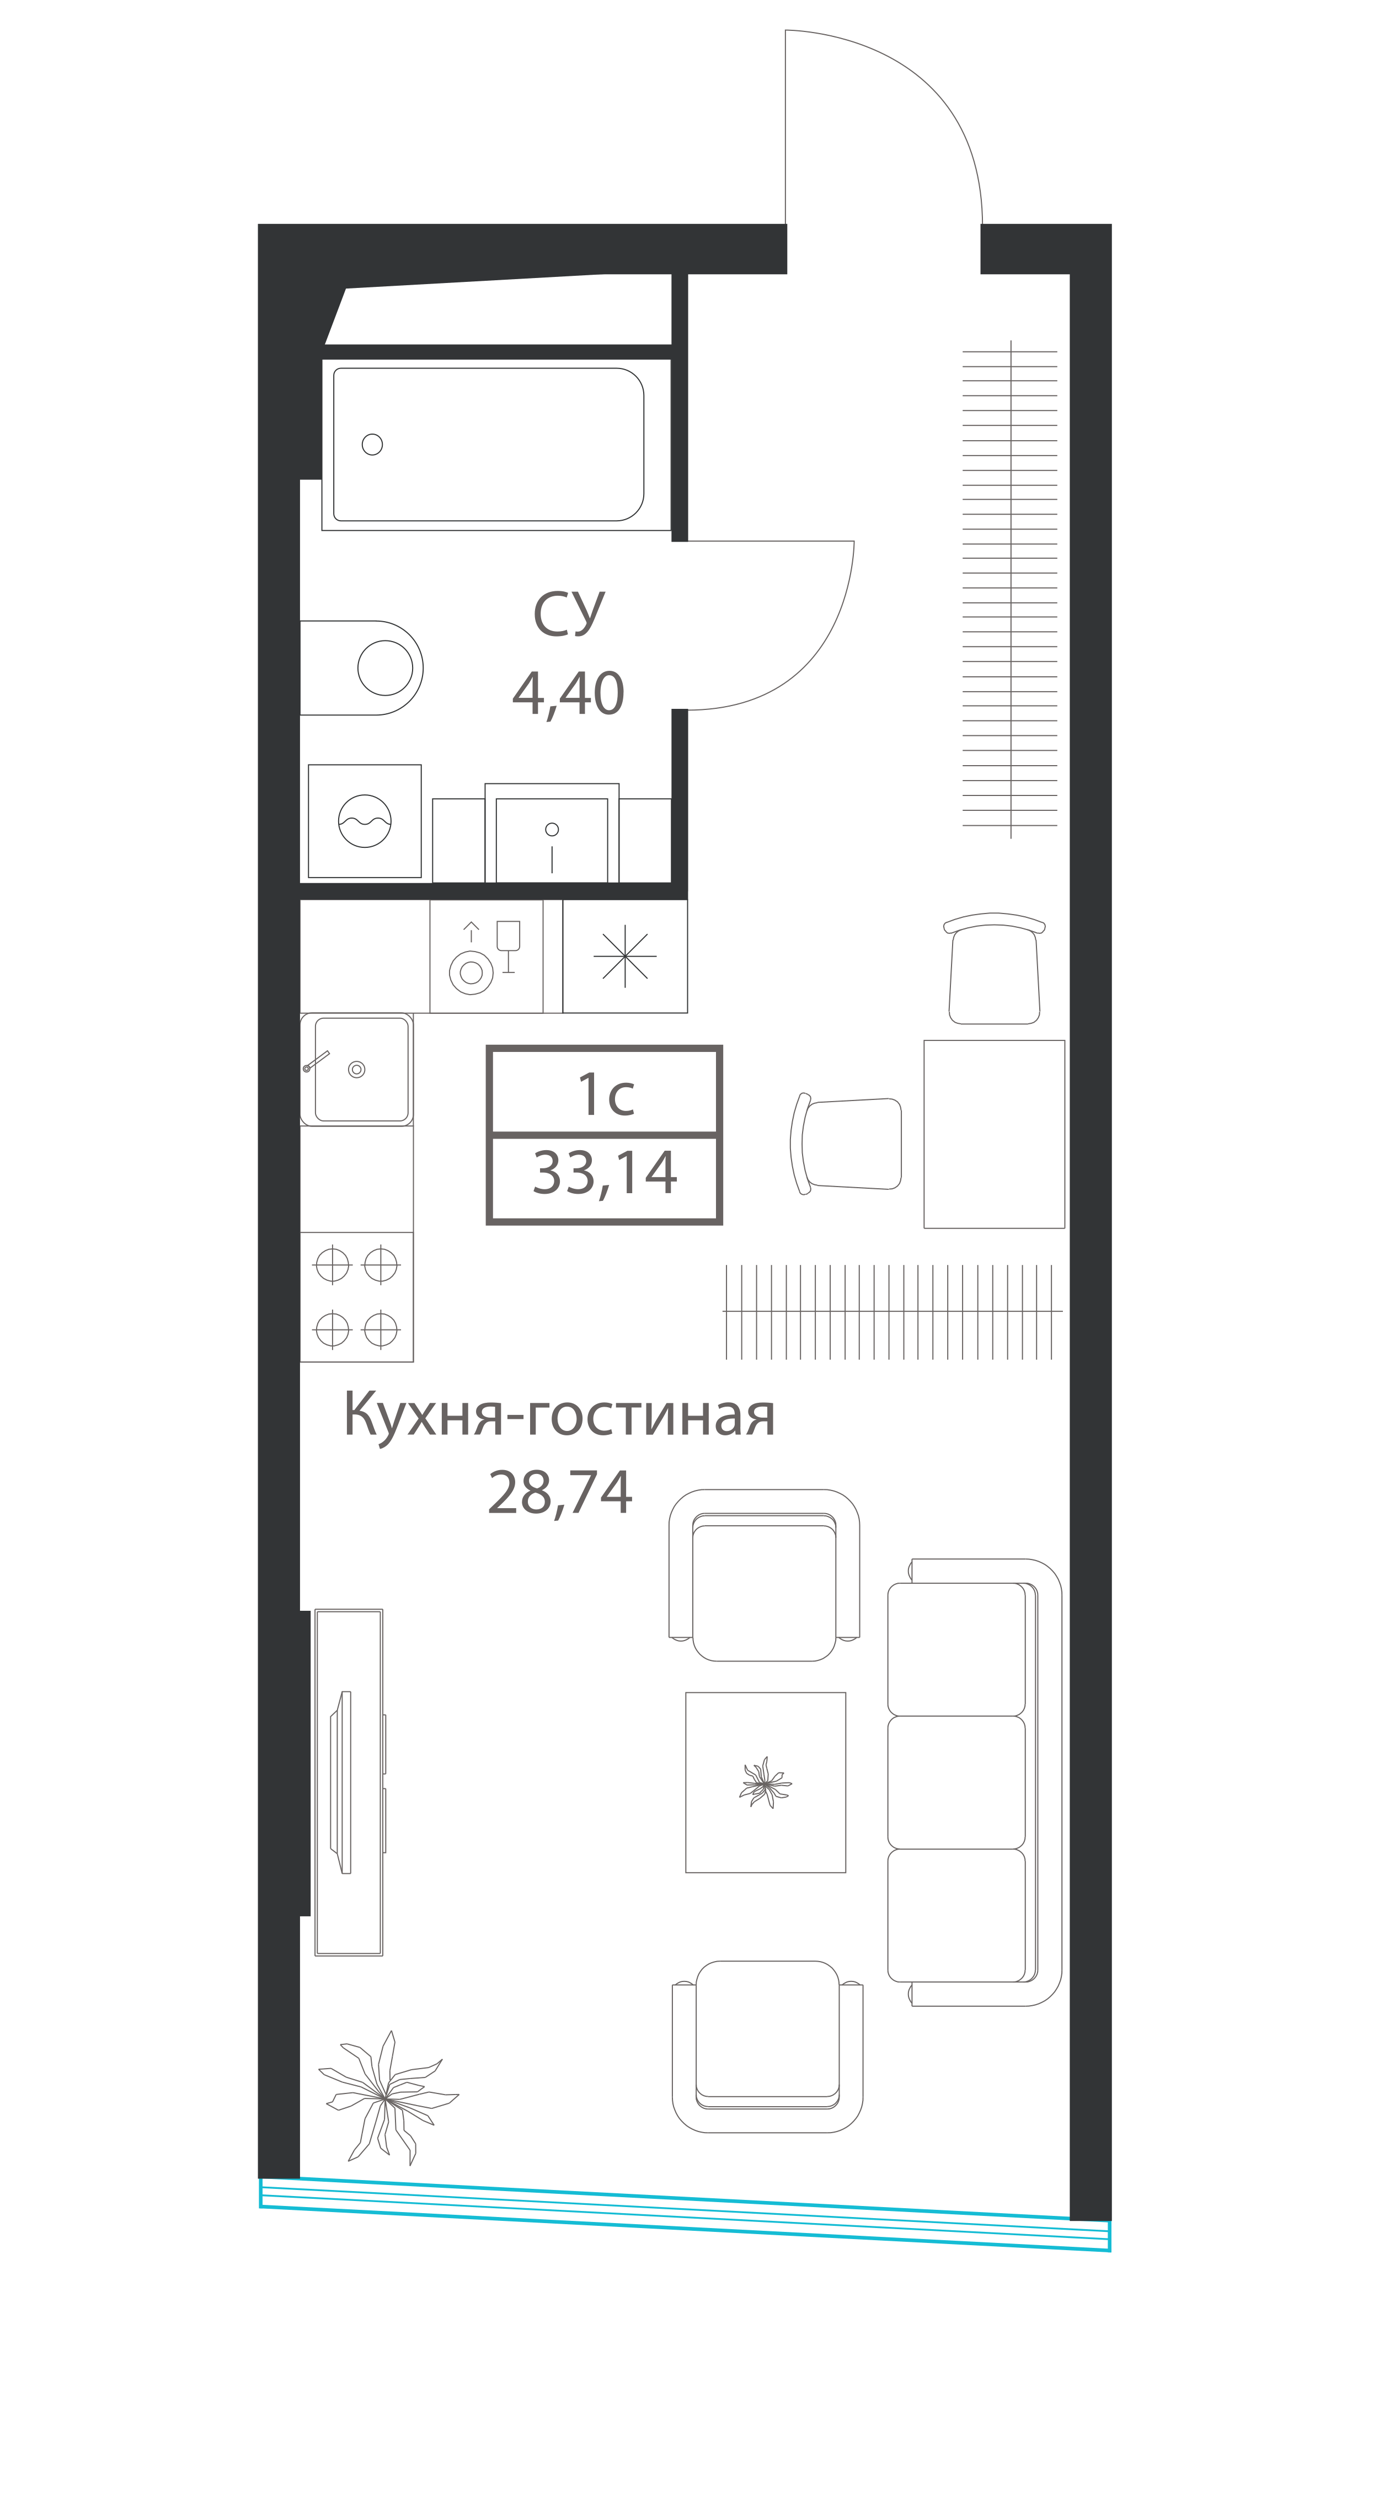 <?xml version="1.0" encoding="UTF-8"?>
<svg id="_Слой_1" data-name="Слой_1" xmlns="http://www.w3.org/2000/svg" version="1.1" viewBox="0 0 190.29 344.97">
  <!-- Generator: Adobe Illustrator 29.5.1, SVG Export Plug-In . SVG Version: 2.1.0 Build 141)  -->
  <defs>
    <style>
      .st0 {
        fill: #323436;
      }

      .st1 {
        fill: #686362;
      }

      .st2 {
        isolation: isolate;
      }

      .st3, .st4, .st5, .st6, .st7 {
        fill: none;
        stroke-miterlimit: 10;
      }

      .st3, .st7 {
        stroke: #686362;
      }

      .st4 {
        stroke-width: .5px;
      }

      .st4, .st5 {
        stroke: #15bcd4;
      }

      .st5 {
        stroke-width: .25px;
      }

      .st6 {
        stroke: #333536;
      }

      .st6, .st7 {
        stroke-width: .15px;
      }
    </style>
  </defs>
  <g id="_мебель">
    <g>
      <line class="st7" x1="139.51" y1="115.74" x2="139.51" y2="46.97"/>
      <line class="st7" x1="132.84" y1="93.39" x2="145.9" y2="93.39"/>
      <line class="st7" x1="132.84" y1="91.28" x2="145.9" y2="91.28"/>
      <line class="st7" x1="132.84" y1="89.23" x2="145.9" y2="89.23"/>
      <line class="st7" x1="132.84" y1="87.18" x2="145.9" y2="87.18"/>
      <line class="st7" x1="132.84" y1="85.13" x2="145.9" y2="85.13"/>
      <line class="st7" x1="132.84" y1="83.18" x2="145.9" y2="83.18"/>
      <line class="st7" x1="132.84" y1="81.12" x2="145.9" y2="81.12"/>
      <line class="st7" x1="132.84" y1="105.65" x2="145.9" y2="105.65"/>
      <line class="st7" x1="132.84" y1="103.55" x2="145.9" y2="103.55"/>
      <line class="st7" x1="132.84" y1="101.5" x2="145.9" y2="101.5"/>
      <line class="st7" x1="132.84" y1="99.45" x2="145.9" y2="99.45"/>
      <line class="st7" x1="132.84" y1="97.39" x2="145.9" y2="97.39"/>
      <line class="st7" x1="132.84" y1="113.91" x2="145.9" y2="113.91"/>
      <line class="st7" x1="132.84" y1="111.81" x2="145.9" y2="111.81"/>
      <line class="st7" x1="132.84" y1="109.76" x2="145.9" y2="109.76"/>
      <line class="st7" x1="132.84" y1="107.71" x2="145.9" y2="107.71"/>
      <line class="st7" x1="132.84" y1="95.44" x2="145.9" y2="95.44"/>
      <line class="st7" x1="132.84" y1="79.07" x2="145.9" y2="79.07"/>
      <line class="st7" x1="132.84" y1="77.02" x2="145.9" y2="77.02"/>
      <line class="st7" x1="132.84" y1="75.07" x2="145.9" y2="75.07"/>
      <line class="st7" x1="132.84" y1="73.02" x2="145.9" y2="73.02"/>
      <line class="st7" x1="132.84" y1="70.96" x2="145.9" y2="70.96"/>
      <line class="st7" x1="132.84" y1="68.91" x2="145.9" y2="68.91"/>
      <line class="st7" x1="132.84" y1="66.96" x2="145.9" y2="66.96"/>
      <line class="st7" x1="132.84" y1="64.91" x2="145.9" y2="64.91"/>
      <line class="st7" x1="132.84" y1="62.86" x2="145.9" y2="62.86"/>
      <line class="st7" x1="132.84" y1="60.81" x2="145.9" y2="60.81"/>
      <line class="st7" x1="132.84" y1="58.7" x2="145.9" y2="58.7"/>
      <line class="st7" x1="132.84" y1="56.65" x2="145.9" y2="56.65"/>
      <line class="st7" x1="132.84" y1="54.6" x2="145.9" y2="54.6"/>
      <line class="st7" x1="132.84" y1="52.54" x2="145.9" y2="52.54"/>
      <line class="st7" x1="132.84" y1="50.59" x2="145.9" y2="50.59"/>
      <line class="st7" x1="132.84" y1="48.54" x2="145.9" y2="48.54"/>
    </g>
    <g>
      <polygon class="st7" points="59.33 139.81 59.33 124.17 74.94 124.17 74.94 139.81 59.33 139.81 59.33 139.81"/>
      <polygon class="st7" points="68.05 134.24 67.98 134.94 67.73 135.58 67.34 136.16 66.83 136.67 66.25 136.99 65.55 137.18 64.85 137.25 64.21 137.12 63.57 136.86 62.99 136.41 62.54 135.9 62.22 135.26 62.03 134.56 62.03 133.92 62.22 133.22 62.54 132.58 62.99 132.06 63.57 131.62 64.21 131.36 64.85 131.23 65.55 131.3 66.25 131.49 66.83 131.81 67.34 132.32 67.73 132.9 67.98 133.54 68.05 134.24 68.05 134.24"/>
      <polygon class="st7" points="66.55 134.24 66.52 134.59 66.39 134.92 66.2 135.2 65.94 135.46 65.65 135.62 65.3 135.72 64.94 135.75 64.62 135.69 64.3 135.56 64.01 135.33 63.78 135.08 63.62 134.75 63.52 134.4 63.52 134.08 63.62 133.72 63.78 133.4 64.01 133.15 64.3 132.92 64.62 132.79 64.94 132.73 65.3 132.76 65.65 132.86 65.94 133.02 66.2 133.27 66.39 133.56 66.52 133.89 66.55 134.24 66.55 134.24"/>
      <line class="st7" x1="65.04" y1="130.03" x2="65.04" y2="128.35"/>
      <line class="st7" x1="70.16" y1="134.18" x2="70.16" y2="131.18"/>
      <line class="st7" x1="71.03" y1="134.18" x2="69.34" y2="134.18"/>
      <path class="st7" d="M68.62,127.14h3.09v3.45c0,.32-.26.58-.58.58h-1.94c-.32,0-.58-.26-.58-.58v-3.45h.01Z"/>
      <polyline class="st7" points="66.09 128.28 65.04 127.22 63.98 128.28"/>
    </g>
    <rect class="st7" x="41.4" y="124.13" width="36.27" height="15.67"/>
    <g>
      <line class="st7" x1="105.51" y1="246.37" x2="106.15" y2="246.93"/>
      <line class="st7" x1="105.47" y1="246.16" x2="106.19" y2="246.69"/>
      <line class="st7" x1="103.61" y1="249.32" x2="103.7" y2="248.59"/>
      <line class="st7" x1="104.09" y1="248.61" x2="103.77" y2="248.98"/>
      <line class="st7" x1="104.7" y1="244.46" x2="104.8" y2="245.14"/>
      <line class="st7" x1="105.82" y1="243.05" x2="105.87" y2="242.37"/>
      <line class="st7" x1="105.7" y1="243.53" x2="105.82" y2="243.05"/>
      <line class="st7" x1="105.81" y1="243.99" x2="105.7" y2="243.53"/>
      <line class="st7" x1="105.57" y1="246.96" x2="105.51" y2="246.37"/>
      <line class="st7" x1="105.2" y1="247.41" x2="105.57" y2="246.96"/>
      <line class="st7" x1="105.67" y1="247" x2="105.53" y2="247.55"/>
      <line class="st7" x1="105.47" y1="246.16" x2="105.67" y2="247"/>
      <line class="st7" x1="105.33" y1="246.89" x2="105.47" y2="246.16"/>
      <line class="st7" x1="105.06" y1="247.16" x2="105.33" y2="246.89"/>
      <line class="st7" x1="105.26" y1="246.55" x2="104.89" y2="246.82"/>
      <line class="st7" x1="105.47" y1="246.16" x2="105.26" y2="246.55"/>
      <line class="st7" x1="105.05" y1="245.16" x2="104.97" y2="244.12"/>
      <line class="st7" x1="105.47" y1="246.16" x2="105.05" y2="245.16"/>
      <line class="st7" x1="105.55" y1="245.73" x2="105.47" y2="246.16"/>
      <line class="st7" x1="105.42" y1="244.85" x2="105.55" y2="245.73"/>
      <line class="st7" x1="105.25" y1="243.67" x2="105.42" y2="244.85"/>
      <line class="st7" x1="105.49" y1="242.8" x2="105.25" y2="243.67"/>
      <line class="st7" x1="105.87" y1="247.62" x2="105.65" y2="247.16"/>
      <line class="st7" x1="105.87" y1="242.37" x2="105.49" y2="242.8"/>
      <line class="st7" x1="105.47" y1="246.16" x2="105.95" y2="245.71"/>
      <line class="st7" x1="105.94" y1="246.37" x2="105.47" y2="246.16"/>
      <line class="st7" x1="104.89" y1="246.82" x2="104.09" y2="247.21"/>
      <line class="st7" x1="105.47" y1="246.16" x2="103.78" y2="246.55"/>
      <line class="st7" x1="104.11" y1="246.07" x2="105.47" y2="246.16"/>
      <line class="st7" x1="105.47" y1="246.16" x2="104.1" y2="246.28"/>
      <line class="st7" x1="104.41" y1="246" x2="105.47" y2="246.16"/>
      <line class="st7" x1="104.73" y1="247.68" x2="105.2" y2="247.41"/>
      <line class="st7" x1="105.53" y1="247.55" x2="104.86" y2="248.14"/>
      <line class="st7" x1="104.8" y1="247.43" x2="105.06" y2="247.16"/>
      <line class="st7" x1="104.77" y1="246.46" x2="105.47" y2="246.16"/>
      <line class="st7" x1="105.47" y1="246.16" x2="104.8" y2="245.94"/>
      <line class="st7" x1="104.8" y1="245.14" x2="105.47" y2="246.16"/>
      <line class="st7" x1="104.97" y1="244.12" x2="104.61" y2="243.71"/>
      <line class="st7" x1="104.03" y1="248.07" x2="104.73" y2="247.68"/>
      <line class="st7" x1="104.86" y1="248.14" x2="104.09" y2="248.61"/>
      <line class="st7" x1="104.17" y1="247.55" x2="104.8" y2="247.43"/>
      <line class="st7" x1="103.94" y1="247.14" x2="104.77" y2="246.46"/>
      <line class="st7" x1="104.8" y1="245.94" x2="104.28" y2="244.92"/>
      <line class="st7" x1="104.35" y1="243.89" x2="104.7" y2="244.46"/>
      <line class="st7" x1="104.61" y1="243.71" x2="104.03" y2="243.58"/>
      <line class="st7" x1="103.7" y1="248.59" x2="104.03" y2="248.07"/>
      <line class="st7" x1="103.86" y1="247.62" x2="104.17" y2="247.55"/>
      <line class="st7" x1="104.09" y1="247.21" x2="103.86" y2="247.62"/>
      <line class="st7" x1="103.53" y1="247.46" x2="103.94" y2="247.14"/>
      <line class="st7" x1="102.68" y1="247.68" x2="103.53" y2="247.46"/>
      <line class="st7" x1="102.23" y1="247.91" x2="102.68" y2="247.68"/>
      <line class="st7" x1="102.04" y1="248" x2="102.23" y2="247.91"/>
      <line class="st7" x1="102.32" y1="247.37" x2="102.04" y2="248"/>
      <line class="st7" x1="102.78" y1="246.96" x2="102.32" y2="247.37"/>
      <line class="st7" x1="103.04" y1="246.73" x2="102.78" y2="246.96"/>
      <line class="st7" x1="103.78" y1="246.55" x2="103.04" y2="246.73"/>
      <line class="st7" x1="103.19" y1="245.96" x2="104.11" y2="246.07"/>
      <line class="st7" x1="102.56" y1="245.98" x2="103.19" y2="245.96"/>
      <line class="st7" x1="103.07" y1="246.3" x2="102.56" y2="245.98"/>
      <line class="st7" x1="104.1" y1="246.28" x2="103.07" y2="246.3"/>
      <line class="st7" x1="104.1" y1="245.53" x2="104.41" y2="246"/>
      <line class="st7" x1="103.88" y1="245.07" x2="104.1" y2="245.53"/>
      <line class="st7" x1="103.45" y1="244.96" x2="103.88" y2="245.07"/>
      <line class="st7" x1="103.03" y1="244.69" x2="103.45" y2="244.96"/>
      <line class="st7" x1="102.82" y1="244.23" x2="103.03" y2="244.69"/>
      <line class="st7" x1="102.82" y1="243.51" x2="102.82" y2="244.23"/>
      <line class="st7" x1="103.16" y1="244.26" x2="102.82" y2="243.51"/>
      <line class="st7" x1="104.28" y1="244.92" x2="103.16" y2="244.26"/>
      <line class="st7" x1="104.03" y1="243.58" x2="104.35" y2="243.89"/>
      <line class="st7" x1="103.77" y1="248.98" x2="103.61" y2="249.32"/>
      <line class="st7" x1="106.26" y1="249.09" x2="106.06" y2="248.36"/>
      <line class="st7" x1="106.73" y1="248.64" x2="106.68" y2="249.57"/>
      <line class="st7" x1="107.81" y1="246.34" x2="106.91" y2="246.46"/>
      <line class="st7" x1="108.73" y1="246.43" x2="107.81" y2="246.34"/>
      <line class="st7" x1="109.31" y1="246.12" x2="108.73" y2="246.43"/>
      <line class="st7" x1="108.92" y1="245.98" x2="109.31" y2="246.12"/>
      <line class="st7" x1="107.89" y1="246.03" x2="108.92" y2="245.98"/>
      <line class="st7" x1="106.89" y1="246.21" x2="107.89" y2="246.03"/>
      <line class="st7" x1="107.91" y1="245.3" x2="107.15" y2="245.76"/>
      <line class="st7" x1="107.92" y1="244.87" x2="107.91" y2="245.3"/>
      <line class="st7" x1="108.18" y1="244.64" x2="107.92" y2="244.87"/>
      <line class="st7" x1="107.46" y1="244.6" x2="108.18" y2="244.64"/>
      <line class="st7" x1="106.95" y1="245.07" x2="107.46" y2="244.6"/>
      <line class="st7" x1="106.47" y1="245.73" x2="106.95" y2="245.07"/>
      <line class="st7" x1="106.55" y1="247.66" x2="106.73" y2="248.64"/>
      <line class="st7" x1="106.15" y1="246.93" x2="106.55" y2="247.66"/>
      <line class="st7" x1="106.19" y1="246.69" x2="106.81" y2="247.41"/>
      <line class="st7" x1="106.81" y1="247.41" x2="107.08" y2="247.87"/>
      <line class="st7" x1="107.08" y1="247.87" x2="107.81" y2="248.07"/>
      <line class="st7" x1="107.81" y1="248.07" x2="108.5" y2="247.96"/>
      <line class="st7" x1="108.5" y1="247.96" x2="108.81" y2="247.77"/>
      <line class="st7" x1="108.81" y1="247.77" x2="108.59" y2="247.68"/>
      <line class="st7" x1="108.59" y1="247.68" x2="107.63" y2="247.53"/>
      <line class="st7" x1="107.63" y1="247.53" x2="106.98" y2="246.91"/>
      <line class="st7" x1="106.68" y1="249.57" x2="106.26" y2="249.09"/>
      <line class="st7" x1="106.06" y1="248.36" x2="105.87" y2="247.62"/>
      <line class="st7" x1="106.01" y1="244.78" x2="105.81" y2="243.99"/>
      <line class="st7" x1="105.95" y1="245.71" x2="106.01" y2="244.78"/>
      <line class="st7" x1="106.98" y1="246.91" x2="105.94" y2="246.37"/>
      <line class="st7" x1="106.91" y1="246.46" x2="105.47" y2="246.16"/>
      <line class="st7" x1="105.47" y1="246.16" x2="106.89" y2="246.21"/>
      <line class="st7" x1="107.15" y1="245.76" x2="105.47" y2="246.16"/>
      <line class="st7" x1="105.47" y1="246.16" x2="106.47" y2="245.73"/>
    </g>
    <g>
      <polyline class="st7" points="139.79 218.46 140.08 218.47 140.37 218.56 140.63 218.68 140.86 218.85 141.07 219.05 141.24 219.29 141.36 219.54 141.44 219.83 141.46 220.12"/>
      <polyline class="st7" points="141.2 218.46 141.49 218.47 141.78 218.56 142.04 218.68 142.28 218.85 142.48 219.05 142.65 219.29 142.77 219.54 142.85 219.83 142.87 220.12"/>
      <polyline class="st7" points="141.54 218.46 141.83 218.47 142.12 218.56 142.38 218.68 142.62 218.85 142.82 219.05 142.99 219.29 143.11 219.54 143.19 219.83 143.21 220.12"/>
      <polyline class="st7" points="122.52 220.12 122.54 219.83 122.62 219.54 122.74 219.29 122.91 219.05 123.12 218.85 123.35 218.68 123.61 218.56 123.9 218.47 124.19 218.46"/>
      <line class="st7" x1="125.85" y1="218.46" x2="125.85" y2="215.12"/>
      <polyline class="st7" points="141.54 215.12 142 215.14 142.46 215.21 142.9 215.31 143.35 215.46 143.77 215.65 144.18 215.87 144.55 216.13 144.91 216.43 145.23 216.75 145.54 217.11 145.79 217.49 146.02 217.89 146.2 218.32 146.36 218.76 146.46 219.2 146.53 219.66 146.54 220.12"/>
      <line class="st7" x1="122.52" y1="271.82" x2="122.52" y2="256.81"/>
      <line class="st7" x1="141.48" y1="271.82" x2="141.48" y2="256.81"/>
      <line class="st7" x1="142.89" y1="271.82" x2="142.89" y2="220.12"/>
      <line class="st7" x1="146.54" y1="271.82" x2="146.54" y2="220.12"/>
      <line class="st7" x1="143.21" y1="271.82" x2="143.21" y2="220.12"/>
      <line class="st7" x1="141.54" y1="273.48" x2="124.19" y2="273.48"/>
      <line class="st7" x1="141.54" y1="276.82" x2="125.85" y2="276.82"/>
      <polyline class="st7" points="124.19 273.48 123.9 273.47 123.61 273.38 123.35 273.26 123.12 273.09 122.91 272.89 122.74 272.65 122.62 272.4 122.54 272.11 122.52 271.82"/>
      <polyline class="st7" points="125.87 276.43 125.68 276.21 125.55 275.97 125.43 275.71 125.36 275.44 125.34 275.15 125.36 274.86 125.43 274.59 125.55 274.34 125.68 274.1 125.87 273.88"/>
      <line class="st7" x1="125.85" y1="273.48" x2="125.85" y2="276.82"/>
      <polyline class="st7" points="141.46 271.82 141.44 272.11 141.36 272.4 141.24 272.65 141.07 272.89 140.86 273.09 140.63 273.26 140.37 273.38 140.08 273.47 139.79 273.48"/>
      <polyline class="st7" points="142.87 271.82 142.85 272.11 142.77 272.4 142.65 272.65 142.48 272.89 142.28 273.09 142.04 273.26 141.78 273.38 141.49 273.47 141.2 273.48"/>
      <polyline class="st7" points="143.21 271.82 143.19 272.11 143.11 272.4 142.99 272.65 142.82 272.89 142.62 273.09 142.38 273.26 142.12 273.38 141.83 273.47 141.54 273.48"/>
      <polyline class="st7" points="146.54 271.82 146.53 272.28 146.46 272.74 146.36 273.18 146.2 273.62 146.02 274.05 145.79 274.45 145.54 274.83 145.23 275.19 144.91 275.51 144.55 275.82 144.18 276.07 143.77 276.29 143.35 276.48 142.9 276.63 142.46 276.73 142 276.8 141.54 276.82"/>
      <line class="st7" x1="122.52" y1="253.46" x2="122.52" y2="238.46"/>
      <line class="st7" x1="141.48" y1="253.46" x2="141.48" y2="238.46"/>
      <line class="st7" x1="139.79" y1="255.15" x2="124.19" y2="255.15"/>
      <polyline class="st7" points="124.19 255.13 123.9 255.11 123.61 255.03 123.35 254.91 123.12 254.74 122.91 254.54 122.74 254.3 122.62 254.04 122.54 253.75 122.52 253.46"/>
      <polyline class="st7" points="122.52 256.81 122.54 256.53 122.62 256.24 122.74 255.98 122.91 255.74 123.12 255.54 123.35 255.37 123.61 255.25 123.9 255.16 124.19 255.15"/>
      <polyline class="st7" points="139.79 255.15 140.08 255.16 140.37 255.25 140.63 255.37 140.86 255.54 141.07 255.74 141.24 255.98 141.36 256.24 141.44 256.53 141.46 256.81"/>
      <polyline class="st7" points="141.46 253.46 141.44 253.75 141.36 254.04 141.24 254.3 141.07 254.54 140.86 254.74 140.63 254.91 140.37 255.03 140.08 255.11 139.79 255.13"/>
      <line class="st7" x1="141.54" y1="218.46" x2="124.19" y2="218.46"/>
      <line class="st7" x1="141.54" y1="215.12" x2="125.85" y2="215.12"/>
      <polyline class="st7" points="125.87 218.05 125.68 217.83 125.55 217.59 125.43 217.33 125.36 217.06 125.34 216.77 125.36 216.48 125.43 216.21 125.55 215.96 125.68 215.72 125.87 215.5"/>
      <line class="st7" x1="139.79" y1="236.79" x2="124.19" y2="236.79"/>
      <polyline class="st7" points="122.52 238.46 122.54 238.17 122.62 237.88 122.74 237.63 122.91 237.39 123.12 237.18 123.35 237.01 123.61 236.9 123.9 236.81 124.19 236.79"/>
      <polyline class="st7" points="124.19 236.79 123.9 236.78 123.61 236.69 123.35 236.57 123.12 236.4 122.91 236.2 122.74 235.96 122.62 235.7 122.54 235.42 122.52 235.13"/>
      <polyline class="st7" points="141.46 235.13 141.44 235.42 141.36 235.7 141.24 235.96 141.07 236.2 140.86 236.4 140.63 236.57 140.37 236.69 140.08 236.78 139.79 236.79"/>
      <polyline class="st7" points="139.79 236.79 140.08 236.81 140.37 236.9 140.63 237.01 140.86 237.18 141.07 237.39 141.24 237.63 141.36 237.88 141.44 238.17 141.46 238.46"/>
      <line class="st7" x1="122.52" y1="235.13" x2="122.52" y2="220.12"/>
      <line class="st7" x1="141.48" y1="235.13" x2="141.48" y2="220.12"/>
    </g>
    <rect class="st7" x="94.64" y="233.55" width="22.07" height="24.85"/>
    <g>
      <line class="st7" x1="99.7" y1="180.94" x2="146.67" y2="180.94"/>
      <line class="st7" x1="100.25" y1="187.61" x2="100.25" y2="174.55"/>
      <line class="st7" x1="102.35" y1="187.61" x2="102.35" y2="174.55"/>
      <line class="st7" x1="104.4" y1="187.61" x2="104.4" y2="174.55"/>
      <line class="st7" x1="106.46" y1="187.61" x2="106.46" y2="174.55"/>
      <line class="st7" x1="108.51" y1="187.61" x2="108.51" y2="174.55"/>
      <line class="st7" x1="110.46" y1="187.61" x2="110.46" y2="174.55"/>
      <line class="st7" x1="112.51" y1="187.61" x2="112.51" y2="174.55"/>
      <line class="st7" x1="114.56" y1="187.61" x2="114.56" y2="174.55"/>
      <line class="st7" x1="116.62" y1="187.61" x2="116.62" y2="174.55"/>
      <line class="st7" x1="118.57" y1="187.61" x2="118.57" y2="174.55"/>
      <line class="st7" x1="120.62" y1="187.61" x2="120.62" y2="174.55"/>
      <line class="st7" x1="122.67" y1="187.61" x2="122.67" y2="174.55"/>
      <line class="st7" x1="124.72" y1="187.61" x2="124.72" y2="174.55"/>
      <line class="st7" x1="126.67" y1="187.61" x2="126.67" y2="174.55"/>
      <line class="st7" x1="128.73" y1="187.61" x2="128.73" y2="174.55"/>
      <line class="st7" x1="130.78" y1="187.61" x2="130.78" y2="174.55"/>
      <line class="st7" x1="132.83" y1="187.61" x2="132.83" y2="174.55"/>
      <line class="st7" x1="134.93" y1="187.61" x2="134.93" y2="174.55"/>
      <line class="st7" x1="136.99" y1="187.61" x2="136.99" y2="174.55"/>
      <line class="st7" x1="139.04" y1="187.61" x2="139.04" y2="174.55"/>
      <line class="st7" x1="141.09" y1="187.61" x2="141.09" y2="174.55"/>
      <line class="st7" x1="143.04" y1="187.61" x2="143.04" y2="174.55"/>
      <line class="st7" x1="145.09" y1="187.61" x2="145.09" y2="174.55"/>
    </g>
    <g>
      <polyline class="st7" points="143.85 127.3 142.68 126.87 141.48 126.52 140.28 126.27 139.05 126.1 137.81 125.99 136.61 125.99 135.38 126.1 134.14 126.27 132.94 126.52 131.74 126.87 130.58 127.3"/>
      <polyline class="st7" points="143.21 128.78 142.05 128.36 140.88 128.04 139.65 127.79 138.45 127.65 137.21 127.61 135.98 127.65 134.78 127.79 133.54 128.04 132.38 128.36 131.21 128.78"/>
      <polyline class="st7" points="130.61 127.26 130.4 127.4 130.26 127.61 130.22 127.86 130.29 128.11"/>
      <polyline class="st7" points="130.43 128.39 130.58 128.6 130.75 128.74 131 128.78 131.25 128.74"/>
      <line class="st7" x1="130.4" y1="128.43" x2="130.26" y2="128.11"/>
      <polyline class="st7" points="144.17 128.11 144.24 127.86 144.2 127.61 144.06 127.4 143.85 127.26"/>
      <polyline class="st7" points="143.21 128.74 143.46 128.78 143.71 128.74 143.88 128.6 144.03 128.39"/>
      <line class="st7" x1="144.06" y1="128.43" x2="144.2" y2="128.11"/>
      <line class="st7" x1="142.97" y1="129.7" x2="143.5" y2="139.57"/>
      <line class="st7" x1="131.49" y1="129.7" x2="130.96" y2="139.57"/>
      <line class="st7" x1="132.59" y1="141.3" x2="141.87" y2="141.3"/>
      <polyline class="st7" points="131 139.61 131.03 140.03 131.18 140.42 131.42 140.77 131.78 141.06 132.16 141.2 132.59 141.27"/>
      <polyline class="st7" points="141.87 141.27 142.3 141.2 142.68 141.06 143.04 140.77 143.28 140.42 143.43 140.03 143.46 139.61"/>
      <polyline class="st7" points="132.66 128.28 132.31 128.43 131.99 128.67 131.74 128.99 131.6 129.34 131.53 129.73"/>
      <polyline class="st7" points="142.93 129.73 142.86 129.34 142.72 128.99 142.47 128.67 142.15 128.43 141.8 128.28"/>
    </g>
    <g>
      <line class="st7" x1="124.38" y1="162.49" x2="124.38" y2="153.21"/>
      <polyline class="st7" points="122.68 164.07 123.11 164.04 123.49 163.9 123.85 163.65 124.13 163.3 124.27 162.91 124.34 162.49"/>
      <polyline class="st7" points="111.35 162.42 111.49 162.77 111.74 163.09 112.06 163.33 112.41 163.47 112.8 163.54"/>
      <line class="st7" x1="111.49" y1="164.67" x2="111.21" y2="164.81"/>
      <line class="st7" x1="112.8" y1="163.58" x2="122.65" y2="164.11"/>
      <polyline class="st7" points="111.49 164.64 111.7 164.5 111.84 164.32 111.88 164.07 111.84 163.83"/>
      <polyline class="st7" points="110.33 164.46 110.47 164.67 110.68 164.81 110.93 164.85 111.17 164.78"/>
      <polyline class="st7" points="124.34 153.21 124.27 152.78 124.13 152.4 123.85 152.04 123.49 151.8 123.11 151.66 122.68 151.62"/>
      <polyline class="st7" points="112.8 152.15 112.41 152.22 112.06 152.36 111.74 152.61 111.49 152.93 111.35 153.28"/>
      <line class="st7" x1="111.49" y1="151.02" x2="111.21" y2="150.88"/>
      <line class="st7" x1="112.8" y1="152.11" x2="122.65" y2="151.58"/>
      <polyline class="st7" points="111.84 151.83 111.88 151.58 111.84 151.34 111.7 151.16 111.49 151.02"/>
      <polyline class="st7" points="111.17 150.88 110.93 150.81 110.68 150.84 110.47 150.99 110.33 151.2"/>
      <polyline class="st7" points="110.36 151.2 109.94 152.36 109.59 153.56 109.34 154.76 109.16 155.99 109.06 157.23 109.06 158.43 109.16 159.66 109.34 160.9 109.59 162.1 109.94 163.3 110.36 164.46"/>
      <polyline class="st7" points="111.84 151.83 111.42 153 111.1 154.16 110.86 155.39 110.71 156.59 110.68 157.83 110.71 159.06 110.86 160.26 111.1 161.5 111.42 162.66 111.84 163.83"/>
    </g>
    <g>
      <polyline class="st7" points="127.52 169.49 127.52 143.56 146.94 143.56 146.94 169.49"/>
      <line class="st7" x1="127.52" y1="169.49" x2="146.94" y2="169.49"/>
    </g>
    <g>
      <polygon class="st7" points="57.04 187.94 41.4 187.94 41.4 170.06 57.04 170.06 57.04 187.94 57.04 187.94"/>
      <polygon class="st7" points="52.55 181.27 53.07 181.32 53.54 181.51 53.97 181.79 54.35 182.17 54.58 182.59 54.73 183.11 54.77 183.63 54.68 184.11 54.49 184.58 54.16 185 53.78 185.34 53.31 185.57 52.79 185.71 52.32 185.71 51.8 185.57 51.32 185.34 50.94 185 50.61 184.58 50.43 184.11 50.33 183.63 50.38 183.11 50.52 182.59 50.76 182.17 51.13 181.79 51.56 181.51 52.03 181.32 52.55 181.27 52.55 181.27"/>
      <polygon class="st7" points="45.89 181.27 46.41 181.32 46.88 181.51 47.31 181.79 47.68 182.17 47.92 182.59 48.06 183.11 48.11 183.63 48.02 184.11 47.83 184.58 47.5 185 47.12 185.34 46.64 185.57 46.12 185.71 45.65 185.71 45.13 185.57 44.66 185.34 44.28 185 43.95 184.58 43.76 184.11 43.67 183.63 43.71 183.11 43.86 182.59 44.09 182.17 44.47 181.79 44.9 181.51 45.37 181.32 45.89 181.27 45.89 181.27"/>
      <polygon class="st7" points="45.89 172.33 46.41 172.38 46.88 172.57 47.31 172.85 47.68 173.23 47.92 173.66 48.06 174.18 48.11 174.7 48.02 175.17 47.83 175.64 47.5 176.07 47.12 176.4 46.64 176.64 46.12 176.78 45.65 176.78 45.13 176.64 44.66 176.4 44.28 176.07 43.95 175.64 43.76 175.17 43.67 174.7 43.71 174.18 43.86 173.66 44.09 173.23 44.47 172.85 44.9 172.57 45.37 172.38 45.89 172.33 45.89 172.33"/>
      <polygon class="st7" points="52.55 172.33 53.07 172.38 53.54 172.57 53.97 172.85 54.35 173.23 54.58 173.66 54.73 174.18 54.77 174.7 54.68 175.17 54.49 175.64 54.16 176.07 53.78 176.4 53.31 176.64 52.79 176.78 52.32 176.78 51.8 176.64 51.32 176.4 50.94 176.07 50.61 175.64 50.43 175.17 50.33 174.7 50.38 174.18 50.52 173.66 50.76 173.23 51.13 172.85 51.56 172.57 52.03 172.38 52.55 172.33 52.55 172.33"/>
      <line class="st7" x1="49.76" y1="183.49" x2="55.34" y2="183.49"/>
      <line class="st7" x1="52.55" y1="186.28" x2="52.55" y2="180.7"/>
      <line class="st7" x1="52.55" y1="177.34" x2="52.55" y2="171.72"/>
      <line class="st7" x1="49.76" y1="174.55" x2="55.34" y2="174.55"/>
      <line class="st7" x1="45.89" y1="186.28" x2="45.89" y2="180.7"/>
      <line class="st7" x1="48.68" y1="183.49" x2="43.05" y2="183.49"/>
      <line class="st7" x1="48.68" y1="174.55" x2="43.05" y2="174.55"/>
      <line class="st7" x1="45.89" y1="177.34" x2="45.89" y2="171.72"/>
    </g>
    <g>
      <polygon class="st7" points="49.22 148.18 49.16 148.17 49.1 148.16 49.03 148.15 48.97 148.12 48.92 148.09 48.87 148.06 48.82 148.02 48.77 147.97 48.74 147.92 48.7 147.87 48.67 147.81 48.65 147.75 48.64 147.69 48.63 147.63 48.63 147.57 48.63 147.5 48.64 147.44 48.66 147.38 48.69 147.32 48.72 147.27 48.75 147.22 48.8 147.17 48.84 147.13 48.89 147.09 48.95 147.06 49 147.03 49.06 147.01 49.12 147 49.19 146.99 49.25 146.99 49.32 147 49.38 147.01 49.44 147.03 49.49 147.06 49.55 147.09 49.6 147.13 49.64 147.17 49.69 147.22 49.72 147.27 49.75 147.32 49.78 147.38 49.8 147.44 49.81 147.5 49.81 147.57 49.81 147.63 49.8 147.69 49.79 147.75 49.77 147.81 49.74 147.87 49.7 147.92 49.67 147.97 49.62 148.02 49.57 148.06 49.52 148.09 49.47 148.12 49.41 148.15 49.34 148.16 49.28 148.17 49.22 148.18 49.22 148.18"/>
      <polygon class="st7" points="49.22 148.71 49.13 148.7 49.05 148.69 48.96 148.68 48.88 148.65 48.8 148.63 48.72 148.59 48.65 148.55 48.57 148.5 48.51 148.45 48.44 148.39 48.38 148.33 48.33 148.27 48.28 148.19 48.23 148.12 48.19 148.04 48.16 147.96 48.14 147.88 48.12 147.8 48.1 147.71 48.1 147.62 48.1 147.54 48.1 147.45 48.12 147.37 48.14 147.28 48.16 147.2 48.19 147.12 48.23 147.04 48.28 146.97 48.33 146.9 48.38 146.83 48.44 146.77 48.51 146.71 48.57 146.66 48.65 146.62 48.72 146.57 48.8 146.54 48.88 146.51 48.96 146.49 49.05 146.47 49.13 146.46 49.22 146.46 49.31 146.46 49.39 146.47 49.48 146.49 49.56 146.51 49.64 146.54 49.72 146.57 49.79 146.62 49.87 146.66 49.93 146.71 50 146.77 50.06 146.83 50.11 146.9 50.16 146.97 50.21 147.04 50.25 147.12 50.28 147.2 50.3 147.28 50.32 147.37 50.34 147.45 50.34 147.54 50.34 147.62 50.34 147.71 50.32 147.8 50.3 147.88 50.28 147.96 50.25 148.04 50.21 148.12 50.16 148.19 50.11 148.27 50.06 148.33 50 148.39 49.93 148.45 49.87 148.5 49.79 148.55 49.72 148.59 49.64 148.63 49.56 148.65 49.48 148.68 49.39 148.69 49.31 148.7 49.22 148.71 49.22 148.71"/>
      <rect class="st7" x="41.4" y="139.76" width="15.65" height="15.65" rx="1.65" ry="1.65"/>
      <rect class="st7" x="43.53" y="140.49" width="12.78" height="14.18" rx="1.12" ry="1.12"/>
      <g>
        <polygon class="st7" points="42.3 147.92 42.24 147.92 42.19 147.91 42.14 147.89 42.09 147.87 42.04 147.84 42 147.81 41.96 147.77 41.93 147.73 41.9 147.68 41.88 147.63 41.86 147.58 41.85 147.53 41.85 147.47 41.85 147.41 41.86 147.36 41.88 147.31 41.9 147.26 41.93 147.21 41.96 147.17 42 147.13 42.04 147.1 42.09 147.07 42.14 147.05 42.19 147.03 42.24 147.02 42.3 147.02 42.35 147.02 42.41 147.03 42.46 147.05 42.51 147.07 42.56 147.1 42.6 147.13 42.64 147.17 42.67 147.21 42.7 147.26 42.72 147.31 42.74 147.36 42.75 147.41 42.75 147.47 42.75 147.53 42.74 147.58 42.72 147.63 42.7 147.68 42.67 147.73 42.64 147.77 42.6 147.81 42.56 147.84 42.51 147.87 42.46 147.89 42.41 147.91 42.35 147.92 42.3 147.92 42.3 147.92"/>
        <polygon class="st7" points="42.3 147.71 42.26 147.71 42.22 147.69 42.18 147.68 42.15 147.66 42.12 147.63 42.1 147.59 42.08 147.56 42.07 147.52 42.06 147.48 42.06 147.44 42.07 147.4 42.09 147.36 42.11 147.33 42.13 147.3 42.17 147.27 42.2 147.25 42.24 147.24 42.28 147.23 42.32 147.23 42.36 147.24 42.4 147.25 42.43 147.27 42.46 147.3 42.49 147.33 42.51 147.36 42.53 147.4 42.53 147.44 42.54 147.48 42.53 147.52 42.52 147.56 42.5 147.59 42.48 147.63 42.45 147.66 42.42 147.68 42.38 147.69 42.34 147.71 42.3 147.71 42.3 147.71"/>
        <path class="st7" d="M45.19,144.99l.28.4-2.7,2,2.7-2-2.7,2c-.04-.29-.34-.36-.34-.36l2.76-2.04-2.75,2.04s2.75-2.04,2.75-2.04Z"/>
      </g>
    </g>
    <rect class="st7" x="41.4" y="155.37" width="15.65" height="32.57"/>
    <line class="st7" x1="57.04" y1="155.41" x2="57.04" y2="139.76"/>
    <g>
      <line class="st7" x1="43.79" y1="222.39" x2="52.48" y2="222.39"/>
      <line class="st7" x1="43.47" y1="222.05" x2="52.82" y2="222.05"/>
      <line class="st7" x1="43.47" y1="269.89" x2="43.47" y2="222.05"/>
      <line class="st7" x1="43.79" y1="269.55" x2="43.79" y2="222.39"/>
      <line class="st7" x1="52.48" y1="222.39" x2="52.48" y2="269.55"/>
      <line class="st7" x1="52.82" y1="222.05" x2="52.82" y2="269.89"/>
      <line class="st7" x1="52.48" y1="269.55" x2="43.79" y2="269.55"/>
      <line class="st7" x1="52.82" y1="269.89" x2="43.47" y2="269.89"/>
      <line class="st7" x1="47.22" y1="258.52" x2="47.22" y2="233.42"/>
      <line class="st7" x1="46.54" y1="255.78" x2="45.62" y2="255.08"/>
      <line class="st7" x1="47.22" y1="258.52" x2="46.54" y2="255.78"/>
      <line class="st7" x1="48.39" y1="258.52" x2="47.22" y2="258.52"/>
      <line class="st7" x1="48.39" y1="233.42" x2="48.39" y2="258.52"/>
      <line class="st7" x1="46.54" y1="255.78" x2="46.54" y2="235.99"/>
      <polyline class="st7" points="45.62 255.08 45.62 236.86 46.54 235.99 47.22 233.42 48.39 233.42"/>
      <line class="st7" x1="52.82" y1="236.62" x2="53.23" y2="236.62"/>
      <line class="st7" x1="52.82" y1="246.8" x2="53.23" y2="246.8"/>
      <line class="st7" x1="53.23" y1="244.77" x2="52.82" y2="244.77"/>
      <line class="st7" x1="53.23" y1="236.62" x2="53.23" y2="244.77"/>
      <polyline class="st7" points="53.23 246.8 53.23 255.64 52.82 255.64"/>
    </g>
    <g>
      <line class="st7" x1="112.06" y1="229.22" x2="98.91" y2="229.22"/>
      <line class="st7" x1="118.63" y1="210.46" x2="118.63" y2="225.94"/>
      <line class="st7" x1="92.32" y1="210.46" x2="92.32" y2="225.94"/>
      <line class="st7" x1="113.7" y1="205.54" x2="97.25" y2="205.54"/>
      <line class="st7" x1="95.6" y1="210.46" x2="95.6" y2="225.94"/>
      <line class="st7" x1="115.34" y1="210.46" x2="115.34" y2="225.94"/>
      <polyline class="st7" points="115.34 225.94 115.33 226.34 115.24 226.72 115.12 227.11 114.97 227.46 114.76 227.8 114.52 228.11 114.24 228.4 113.92 228.63 113.58 228.85 113.23 229 112.84 229.12 112.46 229.2 112.06 229.22"/>
      <polyline class="st7" points="98.91 229.22 98.54 229.2 98.17 229.14 97.82 229.04 97.48 228.9 97.16 228.72 96.86 228.5 96.58 228.26 96.34 227.98 96.12 227.68 95.94 227.36 95.8 227.02 95.7 226.67 95.64 226.3 95.62 225.94"/>
      <line class="st7" x1="95.6" y1="225.94" x2="92.32" y2="225.94"/>
      <line class="st7" x1="115.34" y1="225.94" x2="118.63" y2="225.94"/>
      <polyline class="st7" points="95.22 225.92 95 226.1 94.76 226.24 94.51 226.35 94.24 226.42 93.96 226.44 93.67 226.42 93.41 226.35 93.15 226.24 92.92 226.1 92.7 225.92"/>
      <polyline class="st7" points="118.24 225.92 118.03 226.1 117.79 226.24 117.54 226.35 117.27 226.42 116.99 226.44 116.7 226.42 116.43 226.35 116.18 226.24 115.95 226.1 115.73 225.92"/>
      <line class="st7" x1="113.7" y1="208.82" x2="97.25" y2="208.82"/>
      <polyline class="st7" points="113.7 208.82 113.98 208.84 114.27 208.92 114.52 209.04 114.76 209.21 114.96 209.41 115.12 209.64 115.24 209.89 115.33 210.18 115.34 210.46"/>
      <polyline class="st7" points="95.6 210.46 95.62 210.18 95.7 209.89 95.82 209.64 95.99 209.41 96.19 209.21 96.43 209.04 96.68 208.92 96.96 208.84 97.25 208.82"/>
      <polyline class="st7" points="113.7 205.54 114.15 205.55 114.6 205.62 115.04 205.72 115.48 205.87 115.9 206.06 116.3 206.27 116.67 206.53 117.02 206.83 117.34 207.15 117.64 207.5 117.89 207.87 118.11 208.27 118.29 208.69 118.45 209.12 118.55 209.56 118.61 210.01 118.63 210.46"/>
      <polyline class="st7" points="92.32 210.46 92.33 210.01 92.4 209.56 92.5 209.12 92.65 208.69 92.84 208.27 93.05 207.87 93.31 207.5 93.61 207.15 93.93 206.83 94.28 206.53 94.65 206.27 95.05 206.06 95.47 205.87 95.91 205.72 96.34 205.62 96.79 205.55 97.25 205.54"/>
      <line class="st7" x1="113.7" y1="209.14" x2="97.25" y2="209.14"/>
      <polyline class="st7" points="113.7 209.16 113.98 209.17 114.27 209.26 114.52 209.38 114.76 209.54 114.96 209.74 115.12 209.98 115.24 210.23 115.33 210.51 115.34 210.8"/>
      <polyline class="st7" points="95.6 210.8 95.62 210.51 95.7 210.23 95.82 209.98 95.99 209.74 96.19 209.54 96.43 209.38 96.68 209.26 96.96 209.17 97.25 209.16"/>
      <line class="st7" x1="113.7" y1="210.53" x2="97.25" y2="210.53"/>
      <polyline class="st7" points="113.7 210.55 113.98 210.57 114.27 210.65 114.52 210.77 114.76 210.93 114.96 211.13 115.12 211.37 115.24 211.62 115.33 211.91 115.34 212.19"/>
      <polyline class="st7" points="95.6 212.19 95.62 211.91 95.7 211.62 95.82 211.37 95.99 211.13 96.19 210.93 96.43 210.77 96.68 210.65 96.96 210.57 97.25 210.55"/>
    </g>
    <g>
      <line class="st7" x1="99.35" y1="270.61" x2="112.5" y2="270.61"/>
      <line class="st7" x1="92.78" y1="289.36" x2="92.78" y2="273.89"/>
      <line class="st7" x1="119.09" y1="289.36" x2="119.09" y2="273.89"/>
      <line class="st7" x1="97.71" y1="294.29" x2="114.16" y2="294.29"/>
      <line class="st7" x1="115.81" y1="289.36" x2="115.81" y2="273.89"/>
      <line class="st7" x1="96.07" y1="289.36" x2="96.07" y2="273.89"/>
      <polyline class="st7" points="96.07 273.89 96.08 273.49 96.17 273.11 96.29 272.72 96.44 272.37 96.65 272.03 96.89 271.71 97.17 271.43 97.49 271.19 97.83 270.98 98.18 270.83 98.57 270.71 98.95 270.63 99.35 270.61"/>
      <polyline class="st7" points="112.5 270.61 112.87 270.63 113.24 270.69 113.59 270.79 113.93 270.93 114.25 271.11 114.55 271.33 114.83 271.56 115.07 271.85 115.29 272.15 115.47 272.47 115.61 272.8 115.71 273.16 115.77 273.52 115.79 273.89"/>
      <line class="st7" x1="115.81" y1="273.89" x2="119.09" y2="273.89"/>
      <line class="st7" x1="96.07" y1="273.89" x2="92.78" y2="273.89"/>
      <polyline class="st7" points="116.19 273.91 116.41 273.73 116.65 273.59 116.9 273.47 117.17 273.41 117.45 273.39 117.74 273.41 118 273.47 118.26 273.59 118.49 273.73 118.71 273.91"/>
      <polyline class="st7" points="93.17 273.91 93.38 273.73 93.62 273.59 93.87 273.47 94.14 273.41 94.42 273.39 94.71 273.41 94.98 273.47 95.23 273.59 95.46 273.73 95.68 273.91"/>
      <line class="st7" x1="97.71" y1="291.01" x2="114.16" y2="291.01"/>
      <polyline class="st7" points="97.71 291.01 97.43 290.99 97.14 290.91 96.89 290.79 96.65 290.62 96.45 290.42 96.29 290.19 96.17 289.93 96.08 289.65 96.07 289.36"/>
      <polyline class="st7" points="115.81 289.36 115.79 289.65 115.71 289.93 115.59 290.19 115.42 290.42 115.22 290.62 114.98 290.79 114.73 290.91 114.45 290.99 114.16 291.01"/>
      <polyline class="st7" points="97.71 294.29 97.26 294.28 96.81 294.21 96.37 294.11 95.93 293.96 95.51 293.77 95.11 293.55 94.74 293.3 94.39 293 94.07 292.68 93.77 292.33 93.52 291.96 93.3 291.56 93.12 291.14 92.96 290.7 92.86 290.27 92.8 289.82 92.78 289.36"/>
      <polyline class="st7" points="119.09 289.36 119.08 289.82 119.01 290.27 118.91 290.7 118.76 291.14 118.57 291.56 118.36 291.96 118.1 292.33 117.8 292.68 117.48 293 117.13 293.3 116.76 293.55 116.36 293.77 115.94 293.96 115.5 294.11 115.07 294.21 114.62 294.28 114.16 294.29"/>
      <line class="st7" x1="97.71" y1="290.69" x2="114.16" y2="290.69"/>
      <polyline class="st7" points="97.71 290.67 97.43 290.65 97.14 290.57 96.89 290.45 96.65 290.29 96.45 290.08 96.29 289.85 96.17 289.6 96.08 289.31 96.07 289.03"/>
      <polyline class="st7" points="115.81 289.03 115.79 289.31 115.71 289.6 115.59 289.85 115.42 290.08 115.22 290.29 114.98 290.45 114.73 290.57 114.45 290.65 114.16 290.67"/>
      <line class="st7" x1="97.71" y1="289.3" x2="114.16" y2="289.3"/>
      <polyline class="st7" points="97.71 289.28 97.43 289.26 97.14 289.18 96.89 289.06 96.65 288.89 96.45 288.69 96.29 288.46 96.17 288.21 96.08 287.92 96.07 287.64"/>
      <polyline class="st7" points="115.81 287.64 115.79 287.92 115.71 288.21 115.59 288.46 115.42 288.69 115.22 288.89 114.98 289.06 114.73 289.18 114.45 289.26 114.16 289.28"/>
    </g>
    <g>
      <line class="st7" x1="53.3" y1="289.09" x2="52.38" y2="287.03"/>
      <line class="st7" x1="53.15" y1="289.62" x2="52.02" y2="287.59"/>
      <line class="st7" x1="61.05" y1="284.13" x2="60.04" y2="285.76"/>
      <line class="st7" x1="59.14" y1="285.29" x2="60.3" y2="284.77"/>
      <line class="st7" x1="53.13" y1="294.53" x2="53.63" y2="292.79"/>
      <line class="st7" x1="48.91" y1="296.65" x2="48.05" y2="298.22"/>
      <line class="st7" x1="49.73" y1="295.65" x2="48.91" y2="296.65"/>
      <line class="st7" x1="49.96" y1="294.44" x2="49.73" y2="295.65"/>
      <line class="st7" x1="53.78" y1="287.61" x2="53.3" y2="289.09"/>
      <line class="st7" x1="55.17" y1="286.94" x2="53.78" y2="287.61"/>
      <line class="st7" x1="53.62" y1="287.4" x2="54.54" y2="286.25"/>
      <line class="st7" x1="53.15" y1="289.62" x2="53.62" y2="287.4"/>
      <line class="st7" x1="54.3" y1="288.05" x2="53.15" y2="289.62"/>
      <line class="st7" x1="55.22" y1="287.68" x2="54.3" y2="288.05"/>
      <line class="st7" x1="54.09" y1="288.93" x2="55.26" y2="288.68"/>
      <line class="st7" x1="53.15" y1="289.62" x2="54.09" y2="288.93"/>
      <line class="st7" x1="53.06" y1="292.46" x2="52.11" y2="295.04"/>
      <line class="st7" x1="53.15" y1="289.62" x2="53.06" y2="292.46"/>
      <line class="st7" x1="52.49" y1="290.56" x2="53.15" y2="289.62"/>
      <line class="st7" x1="51.85" y1="292.82" x2="52.49" y2="290.56"/>
      <line class="st7" x1="50.96" y1="295.82" x2="51.85" y2="292.82"/>
      <line class="st7" x1="49.42" y1="297.61" x2="50.96" y2="295.82"/>
      <line class="st7" x1="53.8" y1="285.72" x2="53.82" y2="287.04"/>
      <line class="st7" x1="48.05" y1="298.22" x2="49.42" y2="297.61"/>
      <line class="st7" x1="53.15" y1="289.62" x2="51.52" y2="290.18"/>
      <line class="st7" x1="52.27" y1="288.62" x2="53.15" y2="289.62"/>
      <line class="st7" x1="55.26" y1="288.68" x2="57.6" y2="288.64"/>
      <line class="st7" x1="53.15" y1="289.62" x2="57.61" y2="290.55"/>
      <line class="st7" x1="56.3" y1="291.33" x2="53.15" y2="289.62"/>
      <line class="st7" x1="53.15" y1="289.62" x2="56.56" y2="290.85"/>
      <line class="st7" x1="55.53" y1="291.17" x2="53.15" y2="289.62"/>
      <line class="st7" x1="56.58" y1="286.8" x2="55.17" y2="286.94"/>
      <line class="st7" x1="54.54" y1="286.25" x2="56.78" y2="285.58"/>
      <line class="st7" x1="56.14" y1="287.32" x2="55.22" y2="287.68"/>
      <line class="st7" x1="55.16" y1="289.68" x2="53.15" y2="289.62"/>
      <line class="st7" x1="53.15" y1="289.62" x2="54.5" y2="290.89"/>
      <line class="st7" x1="53.63" y1="292.79" x2="53.15" y2="289.62"/>
      <line class="st7" x1="52.11" y1="295.04" x2="52.53" y2="296.41"/>
      <line class="st7" x1="58.68" y1="286.65" x2="56.58" y2="286.8"/>
      <line class="st7" x1="56.78" y1="285.58" x2="59.14" y2="285.29"/>
      <line class="st7" x1="57.78" y1="287.75" x2="56.14" y2="287.32"/>
      <line class="st7" x1="57.88" y1="288.97" x2="55.16" y2="289.68"/>
      <line class="st7" x1="54.5" y1="290.89" x2="54.63" y2="293.9"/>
      <line class="st7" x1="53.35" y1="296.26" x2="53.13" y2="294.53"/>
      <line class="st7" x1="52.53" y1="296.41" x2="53.76" y2="297.37"/>
      <line class="st7" x1="60.04" y1="285.76" x2="58.68" y2="286.65"/>
      <line class="st7" x1="58.59" y1="287.92" x2="57.78" y2="287.75"/>
      <line class="st7" x1="57.6" y1="288.64" x2="58.59" y2="287.92"/>
      <line class="st7" x1="59.2" y1="288.66" x2="57.88" y2="288.97"/>
      <line class="st7" x1="61.48" y1="289.05" x2="59.2" y2="288.66"/>
      <line class="st7" x1="62.81" y1="289.01" x2="61.48" y2="289.05"/>
      <line class="st7" x1="63.37" y1="289" x2="62.81" y2="289.01"/>
      <line class="st7" x1="62" y1="290.2" x2="63.37" y2="289"/>
      <line class="st7" x1="60.44" y1="290.67" x2="62" y2="290.2"/>
      <line class="st7" x1="59.57" y1="290.93" x2="60.44" y2="290.67"/>
      <line class="st7" x1="57.61" y1="290.55" x2="59.57" y2="290.93"/>
      <line class="st7" x1="58.37" y1="292.6" x2="56.3" y2="291.33"/>
      <line class="st7" x1="59.91" y1="293.25" x2="58.37" y2="292.6"/>
      <line class="st7" x1="59.04" y1="291.93" x2="59.91" y2="293.25"/>
      <line class="st7" x1="56.56" y1="290.85" x2="59.04" y2="291.93"/>
      <line class="st7" x1="55.73" y1="292.64" x2="55.53" y2="291.17"/>
      <line class="st7" x1="55.75" y1="293.96" x2="55.73" y2="292.64"/>
      <line class="st7" x1="56.65" y1="294.7" x2="55.75" y2="293.96"/>
      <line class="st7" x1="57.36" y1="295.81" x2="56.65" y2="294.7"/>
      <line class="st7" x1="57.37" y1="297.13" x2="57.36" y2="295.81"/>
      <line class="st7" x1="56.58" y1="298.86" x2="57.37" y2="297.13"/>
      <line class="st7" x1="56.59" y1="296.7" x2="56.58" y2="298.86"/>
      <line class="st7" x1="54.63" y1="293.9" x2="56.59" y2="296.7"/>
      <line class="st7" x1="53.76" y1="297.37" x2="53.35" y2="296.26"/>
      <line class="st7" x1="60.3" y1="284.77" x2="61.05" y2="284.13"/>
      <line class="st7" x1="54.5" y1="281.78" x2="54.16" y2="283.72"/>
      <line class="st7" x1="52.86" y1="282.34" x2="54.02" y2="280.18"/>
      <line class="st7" x1="47.78" y1="286.62" x2="50.04" y2="287.33"/>
      <line class="st7" x1="45.68" y1="285.4" x2="47.78" y2="286.62"/>
      <line class="st7" x1="43.96" y1="285.52" x2="45.68" y2="285.4"/>
      <line class="st7" x1="44.73" y1="286.27" x2="43.96" y2="285.52"/>
      <line class="st7" x1="47.24" y1="287.3" x2="44.73" y2="286.27"/>
      <line class="st7" x1="49.82" y1="287.96" x2="47.24" y2="287.3"/>
      <line class="st7" x1="46.39" y1="289" x2="48.7" y2="288.75"/>
      <line class="st7" x1="45.89" y1="290.02" x2="46.39" y2="289"/>
      <line class="st7" x1="45.02" y1="290.27" x2="45.89" y2="290.02"/>
      <line class="st7" x1="46.7" y1="291.18" x2="45.02" y2="290.27"/>
      <line class="st7" x1="48.44" y1="290.6" x2="46.7" y2="291.18"/>
      <line class="st7" x1="50.3" y1="289.55" x2="48.44" y2="290.6"/>
      <line class="st7" x1="52.23" y1="284.86" x2="52.86" y2="282.34"/>
      <line class="st7" x1="52.38" y1="287.03" x2="52.23" y2="284.86"/>
      <line class="st7" x1="52.02" y1="287.59" x2="51.33" y2="285.17"/>
      <line class="st7" x1="51.33" y1="285.17" x2="51.18" y2="283.79"/>
      <line class="st7" x1="51.18" y1="283.79" x2="49.67" y2="282.51"/>
      <line class="st7" x1="49.67" y1="282.51" x2="47.89" y2="282.02"/>
      <line class="st7" x1="47.89" y1="282.02" x2="46.96" y2="282.12"/>
      <line class="st7" x1="46.96" y1="282.12" x2="47.38" y2="282.57"/>
      <line class="st7" x1="47.38" y1="282.57" x2="49.51" y2="284.01"/>
      <line class="st7" x1="49.51" y1="284.01" x2="50.38" y2="286.18"/>
      <line class="st7" x1="54.02" y1="280.18" x2="54.5" y2="281.78"/>
      <line class="st7" x1="54.16" y1="283.72" x2="53.8" y2="285.72"/>
      <line class="st7" x1="50.37" y1="292.34" x2="49.96" y2="294.44"/>
      <line class="st7" x1="51.52" y1="290.18" x2="50.37" y2="292.34"/>
      <line class="st7" x1="50.38" y1="286.18" x2="52.27" y2="288.62"/>
      <line class="st7" x1="50.04" y1="287.33" x2="53.15" y2="289.62"/>
      <line class="st7" x1="53.15" y1="289.62" x2="49.82" y2="287.96"/>
      <line class="st7" x1="48.7" y1="288.75" x2="53.15" y2="289.62"/>
      <line class="st7" x1="53.15" y1="289.62" x2="50.3" y2="289.55"/>
    </g>
  </g>
  <g id="_Двери">
    <path class="st7" d="M94.75,97.99c23.22,0,23.12-23.33,23.12-23.33h-23.2"/>
    <path class="st7" d="M135.58,31.24c0-27.2-27.2-27.09-27.2-27.09v27.18"/>
  </g>
  <g id="_площади">
    <g class="st2">
      <g class="st2">
        <path class="st1" d="M81.22,148.72h-.02l-1.02.55-.15-.6,1.28-.68h.67v5.85h-.77v-5.11Z"/>
        <path class="st1" d="M87.48,153.68c-.21.1-.67.25-1.25.25-1.31,0-2.17-.89-2.17-2.22s.92-2.32,2.34-2.32c.47,0,.88.12,1.1.23l-.18.6c-.19-.1-.49-.21-.92-.21-1,0-1.54.75-1.54,1.65,0,1.01.65,1.63,1.51,1.63.45,0,.75-.11.97-.21l.14.59Z"/>
      </g>
      <g class="st2">
        <path class="st1" d="M73.85,163.73c.22.13.74.36,1.3.36,1.01,0,1.33-.64,1.32-1.13,0-.82-.75-1.17-1.51-1.17h-.44v-.59h.44c.58,0,1.3-.3,1.3-.99,0-.47-.3-.88-1.03-.88-.47,0-.92.21-1.17.39l-.22-.58c.31-.22.91-.45,1.54-.45,1.15,0,1.67.68,1.67,1.4,0,.61-.37,1.13-1.08,1.39v.02c.72.14,1.3.68,1.3,1.5,0,.94-.74,1.75-2.13,1.75-.66,0-1.23-.21-1.52-.4l.22-.6Z"/>
        <path class="st1" d="M78.47,163.73c.23.13.74.36,1.3.36,1.01,0,1.33-.64,1.32-1.13,0-.82-.75-1.17-1.51-1.17h-.44v-.59h.44c.58,0,1.31-.3,1.31-.99,0-.47-.3-.88-1.03-.88-.47,0-.92.21-1.17.39l-.22-.58c.32-.22.91-.45,1.54-.45,1.15,0,1.67.68,1.67,1.4,0,.61-.37,1.13-1.08,1.39v.02c.72.14,1.3.68,1.31,1.5,0,.94-.74,1.75-2.13,1.75-.66,0-1.23-.21-1.52-.4l.22-.6Z"/>
        <path class="st1" d="M82.64,165.75c.2-.54.44-1.5.54-2.16l.88-.09c-.22.77-.61,1.76-.86,2.19l-.56.06Z"/>
        <path class="st1" d="M86.48,159.52h-.02l-1.02.55-.15-.6,1.28-.68h.67v5.85h-.76v-5.11Z"/>
        <path class="st1" d="M91.83,164.63v-1.6h-2.72v-.51l2.61-3.74h.86v3.64h.82v.61h-.82v1.6h-.75ZM91.83,162.42v-1.95c0-.31,0-.61.03-.92h-.03c-.18.34-.32.59-.49.86l-1.43,1.99v.02h1.92Z"/>
      </g>
    </g>
    <g class="st2">
      <g class="st2">
        <path class="st1" d="M48.65,191.88v2.69h.24l2.08-2.69h.94l-2.3,2.78c1.01.13,1.4.75,1.7,1.57.23.62.4,1.18.67,1.72h-.84c-.22-.41-.39-.95-.56-1.43-.28-.8-.66-1.35-1.68-1.35h-.25v2.78h-.78v-6.07h.78Z"/>
      </g>
      <g class="st2">
        <path class="st1" d="M52.84,193.59l.95,2.58c.11.29.22.63.29.89h.02c.08-.26.17-.59.28-.91l.86-2.56h.84l-1.19,3.11c-.57,1.49-.95,2.25-1.49,2.73-.4.33-.77.47-.97.5l-.2-.66c.2-.06.46-.19.69-.39.22-.17.48-.48.67-.88.04-.08.06-.14.06-.19s-.02-.11-.06-.21l-1.6-4.02h.86Z"/>
      </g>
      <g class="st2">
        <path class="st1" d="M57.19,193.59l.62.94c.17.24.31.46.45.7h.02c.14-.25.29-.48.44-.71l.6-.93h.86l-1.49,2.11,1.52,2.25h-.89l-.65-.98c-.17-.25-.31-.5-.47-.76h-.02c-.14.26-.29.5-.46.76l-.63.98h-.87l1.55-2.22-1.48-2.13h.88Z"/>
      </g>
      <g class="st2">
        <path class="st1" d="M61.75,193.59v1.76h2.06v-1.76h.79v4.36h-.79v-1.97h-2.06v1.97h-.79v-4.36h.79Z"/>
      </g>
      <g class="st2">
        <path class="st1" d="M69.12,197.95h-.78v-1.83h-.58c-.33,0-.56.09-.72.25-.33.26-.45.79-.62,1.21-.05.14-.12.25-.18.36h-.85c.1-.14.19-.31.27-.5.19-.42.3-.99.68-1.31.14-.12.3-.21.5-.25v-.02c-.57-.06-1.15-.41-1.15-1.09,0-.45.24-.76.58-.95.36-.22.89-.3,1.47-.3.51,0,1.02.04,1.4.09v4.32ZM68.33,194.12c-.2-.03-.38-.04-.66-.04-.53,0-1.18.15-1.18.76,0,.56.69.77,1.16.77h.67v-1.48Z"/>
        <path class="st1" d="M72.24,195.23v.58h-2.22v-.58h2.22Z"/>
      </g>
      <g class="st2">
        <path class="st1" d="M75.82,193.59v.63h-1.89v3.73h-.78v-4.36h2.67Z"/>
      </g>
      <g class="st2">
        <path class="st1" d="M80.39,195.74c0,1.61-1.13,2.31-2.17,2.31-1.17,0-2.09-.86-2.09-2.24,0-1.45.96-2.3,2.16-2.3s2.1.91,2.1,2.23ZM76.94,195.78c0,.95.54,1.67,1.31,1.67s1.32-.71,1.32-1.69c0-.74-.37-1.67-1.31-1.67s-1.33.86-1.33,1.68Z"/>
      </g>
      <g class="st2">
        <path class="st1" d="M84.49,197.8c-.21.1-.67.25-1.25.25-1.31,0-2.17-.89-2.17-2.22s.92-2.32,2.34-2.32c.47,0,.88.12,1.1.23l-.18.6c-.19-.1-.49-.21-.92-.21-1,0-1.54.75-1.54,1.65,0,1.01.65,1.63,1.51,1.63.45,0,.75-.11.97-.21l.14.59Z"/>
      </g>
      <g class="st2">
        <path class="st1" d="M88.51,193.59v.62h-1.36v3.74h-.79v-3.74h-1.36v-.62h3.51Z"/>
      </g>
      <g class="st2">
        <path class="st1" d="M89.93,193.59v1.84c0,.68-.02,1.12-.05,1.75h.03c.27-.52.41-.83.71-1.33l1.36-2.25h.93v4.36h-.76v-1.85c0-.71.02-1.08.05-1.79h-.02c-.29.57-.47.92-.73,1.36-.41.67-.9,1.51-1.36,2.28h-.92v-4.36h.76Z"/>
        <path class="st1" d="M94.95,193.59v1.76h2.06v-1.76h.79v4.36h-.79v-1.97h-2.06v1.97h-.79v-4.36h.79Z"/>
      </g>
      <g class="st2">
        <path class="st1" d="M102.16,196.91c0,.38.02.75.06,1.04h-.71l-.06-.55h-.03c-.24.34-.71.65-1.33.65-.88,0-1.33-.62-1.33-1.25,0-1.05.94-1.63,2.62-1.62v-.09c0-.35-.1-1.01-.99-1-.41,0-.84.12-1.14.32l-.18-.53c.36-.22.89-.38,1.44-.38,1.33,0,1.66.91,1.66,1.77v1.63ZM101.39,195.73c-.86-.02-1.85.13-1.85.98,0,.52.34.76.74.76.58,0,.95-.36,1.07-.73.03-.09.04-.18.04-.25v-.76Z"/>
      </g>
      <g class="st2">
        <path class="st1" d="M106.67,197.95h-.78v-1.83h-.58c-.33,0-.56.09-.72.25-.33.26-.45.79-.62,1.21-.05.14-.12.25-.18.36h-.85c.1-.14.19-.31.27-.5.19-.42.3-.99.68-1.31.13-.12.3-.21.5-.25v-.02c-.57-.06-1.15-.41-1.15-1.09,0-.45.24-.76.58-.95.36-.22.89-.3,1.47-.3.51,0,1.02.04,1.39.09v4.32ZM105.89,194.12c-.2-.03-.38-.04-.66-.04-.53,0-1.18.15-1.18.76,0,.56.69.77,1.16.77h.67v-1.48Z"/>
      </g>
      <g class="st2">
        <path class="st1" d="M67.49,208.75v-.49l.62-.6c1.49-1.42,2.18-2.18,2.18-3.06,0-.59-.28-1.14-1.15-1.14-.53,0-.97.27-1.24.5l-.25-.56c.4-.33.98-.59,1.65-.59,1.26,0,1.79.86,1.79,1.7,0,1.08-.78,1.95-2.02,3.14l-.46.43v.02h2.62v.66h-3.74Z"/>
        <path class="st1" d="M73.18,205.67c-.66-.31-.94-.81-.94-1.31,0-.93.78-1.56,1.82-1.56,1.13,0,1.71.7,1.71,1.44,0,.5-.25,1.04-.97,1.37v.03c.73.29,1.18.81,1.18,1.51,0,1.03-.87,1.7-1.99,1.7-1.22,0-1.96-.72-1.96-1.58,0-.74.44-1.27,1.16-1.58v-.03ZM75.18,207.23c0-.7-.5-1.05-1.29-1.28-.68.2-1.05.66-1.05,1.22-.03.58.42,1.11,1.17,1.11s1.17-.44,1.17-1.04ZM73,204.3c0,.58.44.9,1.12,1.08.5-.17.89-.53.89-1.06,0-.47-.28-.95-.99-.95-.66,0-1.02.43-1.02.94Z"/>
        <path class="st1" d="M76.46,209.87c.2-.54.44-1.5.54-2.16l.88-.09c-.22.77-.61,1.76-.86,2.19l-.56.06Z"/>
        <path class="st1" d="M82.38,202.9v.52l-2.55,5.33h-.82l2.54-5.18v-.02h-2.86v-.66h3.69Z"/>
        <path class="st1" d="M85.65,208.75v-1.6h-2.72v-.51l2.61-3.74h.86v3.64h.82v.61h-.82v1.6h-.75ZM85.65,206.54v-1.95c0-.31,0-.61.03-.92h-.03c-.18.34-.32.59-.49.86l-1.43,1.99v.02h1.92Z"/>
      </g>
    </g>
    <g class="st2">
      <g class="st2">
        <path class="st1" d="M78.38,87.52c-.28.14-.86.29-1.6.29-1.71,0-2.99-1.08-2.99-3.08s1.29-3.19,3.17-3.19c.75,0,1.23.16,1.44.27l-.2.64c-.29-.14-.71-.25-1.22-.25-1.42,0-2.37.91-2.37,2.5,0,1.49.86,2.44,2.32,2.44.49,0,.97-.1,1.29-.25l.15.63Z"/>
      </g>
      <g class="st2">
        <path class="st1" d="M79.75,81.64l1.21,2.6c.15.36.3.71.43,1.06h.03c.11-.31.23-.66.37-1.09l.95-2.57h.83l-1.28,3.13c-.32.81-.7,1.74-1.13,2.29-.39.5-.83.75-1.37.75-.21,0-.34-.02-.44-.05l.07-.64c.07.02.16.03.3.03.62,0,.99-.6,1.19-1.04.06-.13.04-.22-.03-.37l-2.02-4.1h.89Z"/>
      </g>
      <g class="st2">
        <path class="st1" d="M73.49,98.51v-1.6h-2.72v-.51l2.61-3.74h.86v3.64h.82v.61h-.82v1.6h-.75ZM73.49,96.29v-1.95c0-.31,0-.61.03-.92h-.03c-.18.34-.32.59-.49.86l-1.43,1.99v.02h1.92Z"/>
        <path class="st1" d="M75.4,99.63c.2-.54.44-1.5.54-2.16l.88-.09c-.22.77-.61,1.76-.86,2.19l-.56.06Z"/>
        <path class="st1" d="M79.97,98.51v-1.6h-2.72v-.51l2.61-3.74h.86v3.64h.82v.61h-.82v1.6h-.75ZM79.97,96.29v-1.95c0-.31,0-.61.03-.92h-.03c-.18.34-.32.59-.49.86l-1.43,1.99v.02h1.92Z"/>
        <path class="st1" d="M86.04,95.52c0,1.99-.75,3.09-2.03,3.09-1.14,0-1.93-1.07-1.94-3.01,0-1.97.85-3.04,2.04-3.04s1.94,1.1,1.94,2.96ZM82.86,95.61c0,1.52.47,2.39,1.19,2.39.8,0,1.19-.95,1.19-2.44s-.36-2.39-1.19-2.39c-.68,0-1.19.85-1.19,2.44Z"/>
      </g>
    </g>
    <rect class="st3" x="67.53" y="144.65" width="31.77" height="23.96"/>
    <line class="st3" x1="67.49" y1="156.64" x2="99.27" y2="156.64"/>
  </g>
  <g id="_вент">
    <polyline class="st0" points="44.09 49.49 47.74 39.82 92.75 37.31 44.2 37.31 44.2 49.49"/>
  </g>
  <g id="_Мебель">
    <g>
      <g>
        <g>
          <rect class="st6" x="68.49" y="110.23" width="15.36" height="11.6"/>
          <rect class="st6" x="66.94" y="108.13" width="18.49" height="13.71"/>
        </g>
        <g>
          <circle class="st6" cx="76.18" cy="114.46" r=".88"/>
          <line class="st6" x1="76.18" y1="120.5" x2="76.18" y2="116.78"/>
        </g>
      </g>
      <rect class="st6" x="59.7" y="110.23" width="7.23" height="11.6"/>
      <rect class="st6" x="85.42" y="110.23" width="7.23" height="11.6"/>
    </g>
    <g>
      <rect class="st6" x="42.57" y="105.53" width="15.56" height="15.56"/>
      <g>
        <circle class="st6" cx="50.34" cy="113.31" r="3.62"/>
        <path class="st6" d="M53.97,113.75c-.9,0-.9-.87-1.81-.87s-.91.87-1.81.87-.91-.87-1.81-.87-.91.87-1.81.87"/>
      </g>
    </g>
    <g>
      <circle class="st6" cx="53.17" cy="92.18" r="3.78"/>
      <path class="st6" d="M51.91,85.69c3.59,0,6.49,2.91,6.49,6.49s-2.91,6.49-6.49,6.49h-10.51v-12.99h10.51,0Z"/>
    </g>
    <g>
      <path class="st6" d="M46.06,70.9v-19.11c0-.54.44-.98.98-.98h38.05c2.08,0,3.76,1.69,3.76,3.76v13.54c0,2.08-1.69,3.76-3.76,3.76h-38.05c-.54,0-.98-.44-.98-.98h0Z"/>
      <ellipse class="st6" cx="51.38" cy="61.34" rx="1.39" ry="1.44"/>
      <rect class="st6" x="44.42" y="49.49" width="48.19" height="23.71"/>
    </g>
    <g>
      <polygon class="st6" points="77.67 139.78 94.88 139.78 94.88 124.13 77.67 124.13 77.67 139.78 77.67 139.78"/>
      <g>
        <line class="st6" x1="86.27" y1="136.3" x2="86.27" y2="127.61"/>
        <line class="st6" x1="90.62" y1="131.96" x2="81.92" y2="131.96"/>
        <line class="st6" x1="83.2" y1="135.03" x2="89.35" y2="128.88"/>
        <line class="st6" x1="89.35" y1="135.03" x2="83.2" y2="128.88"/>
      </g>
    </g>
  </g>
  <g id="_Окна-2">
    <g>
      <line class="st4" x1="153.32" y1="306.42" x2="35.85" y2="300.33"/>
      <line class="st4" x1="153.32" y1="310.55" x2="35.85" y2="304.46"/>
      <line class="st5" x1="153.32" y1="307.89" x2="35.85" y2="301.79"/>
      <line class="st5" x1="153.32" y1="308.99" x2="35.85" y2="302.9"/>
    </g>
    <line class="st4" x1="153.12" y1="306.14" x2="153.12" y2="310.8"/>
    <line class="st4" x1="35.98" y1="300.06" x2="35.98" y2="304.72"/>
  </g>
  <g>
    <path class="st0" d="M35.59,30.89v269.73h5.81v-36.2h1.47v-42.16h-1.47v-98.12h53.55v-1.15h.01v-25.18h-2.3v24.03h-51.26v-55.65h3.01v-16.57h48.25v25.15h2.3v-36.92h13.68v-6.96H35.59ZM92.66,37.85v9.68h-48.25v-9.68h48.25Z"/>
    <polygon class="st0" points="135.3 30.89 135.3 37.85 147.62 37.85 147.62 306.46 153.43 306.46 153.43 37.85 153.43 35.48 153.43 30.89 135.3 30.89"/>
  </g>
</svg>